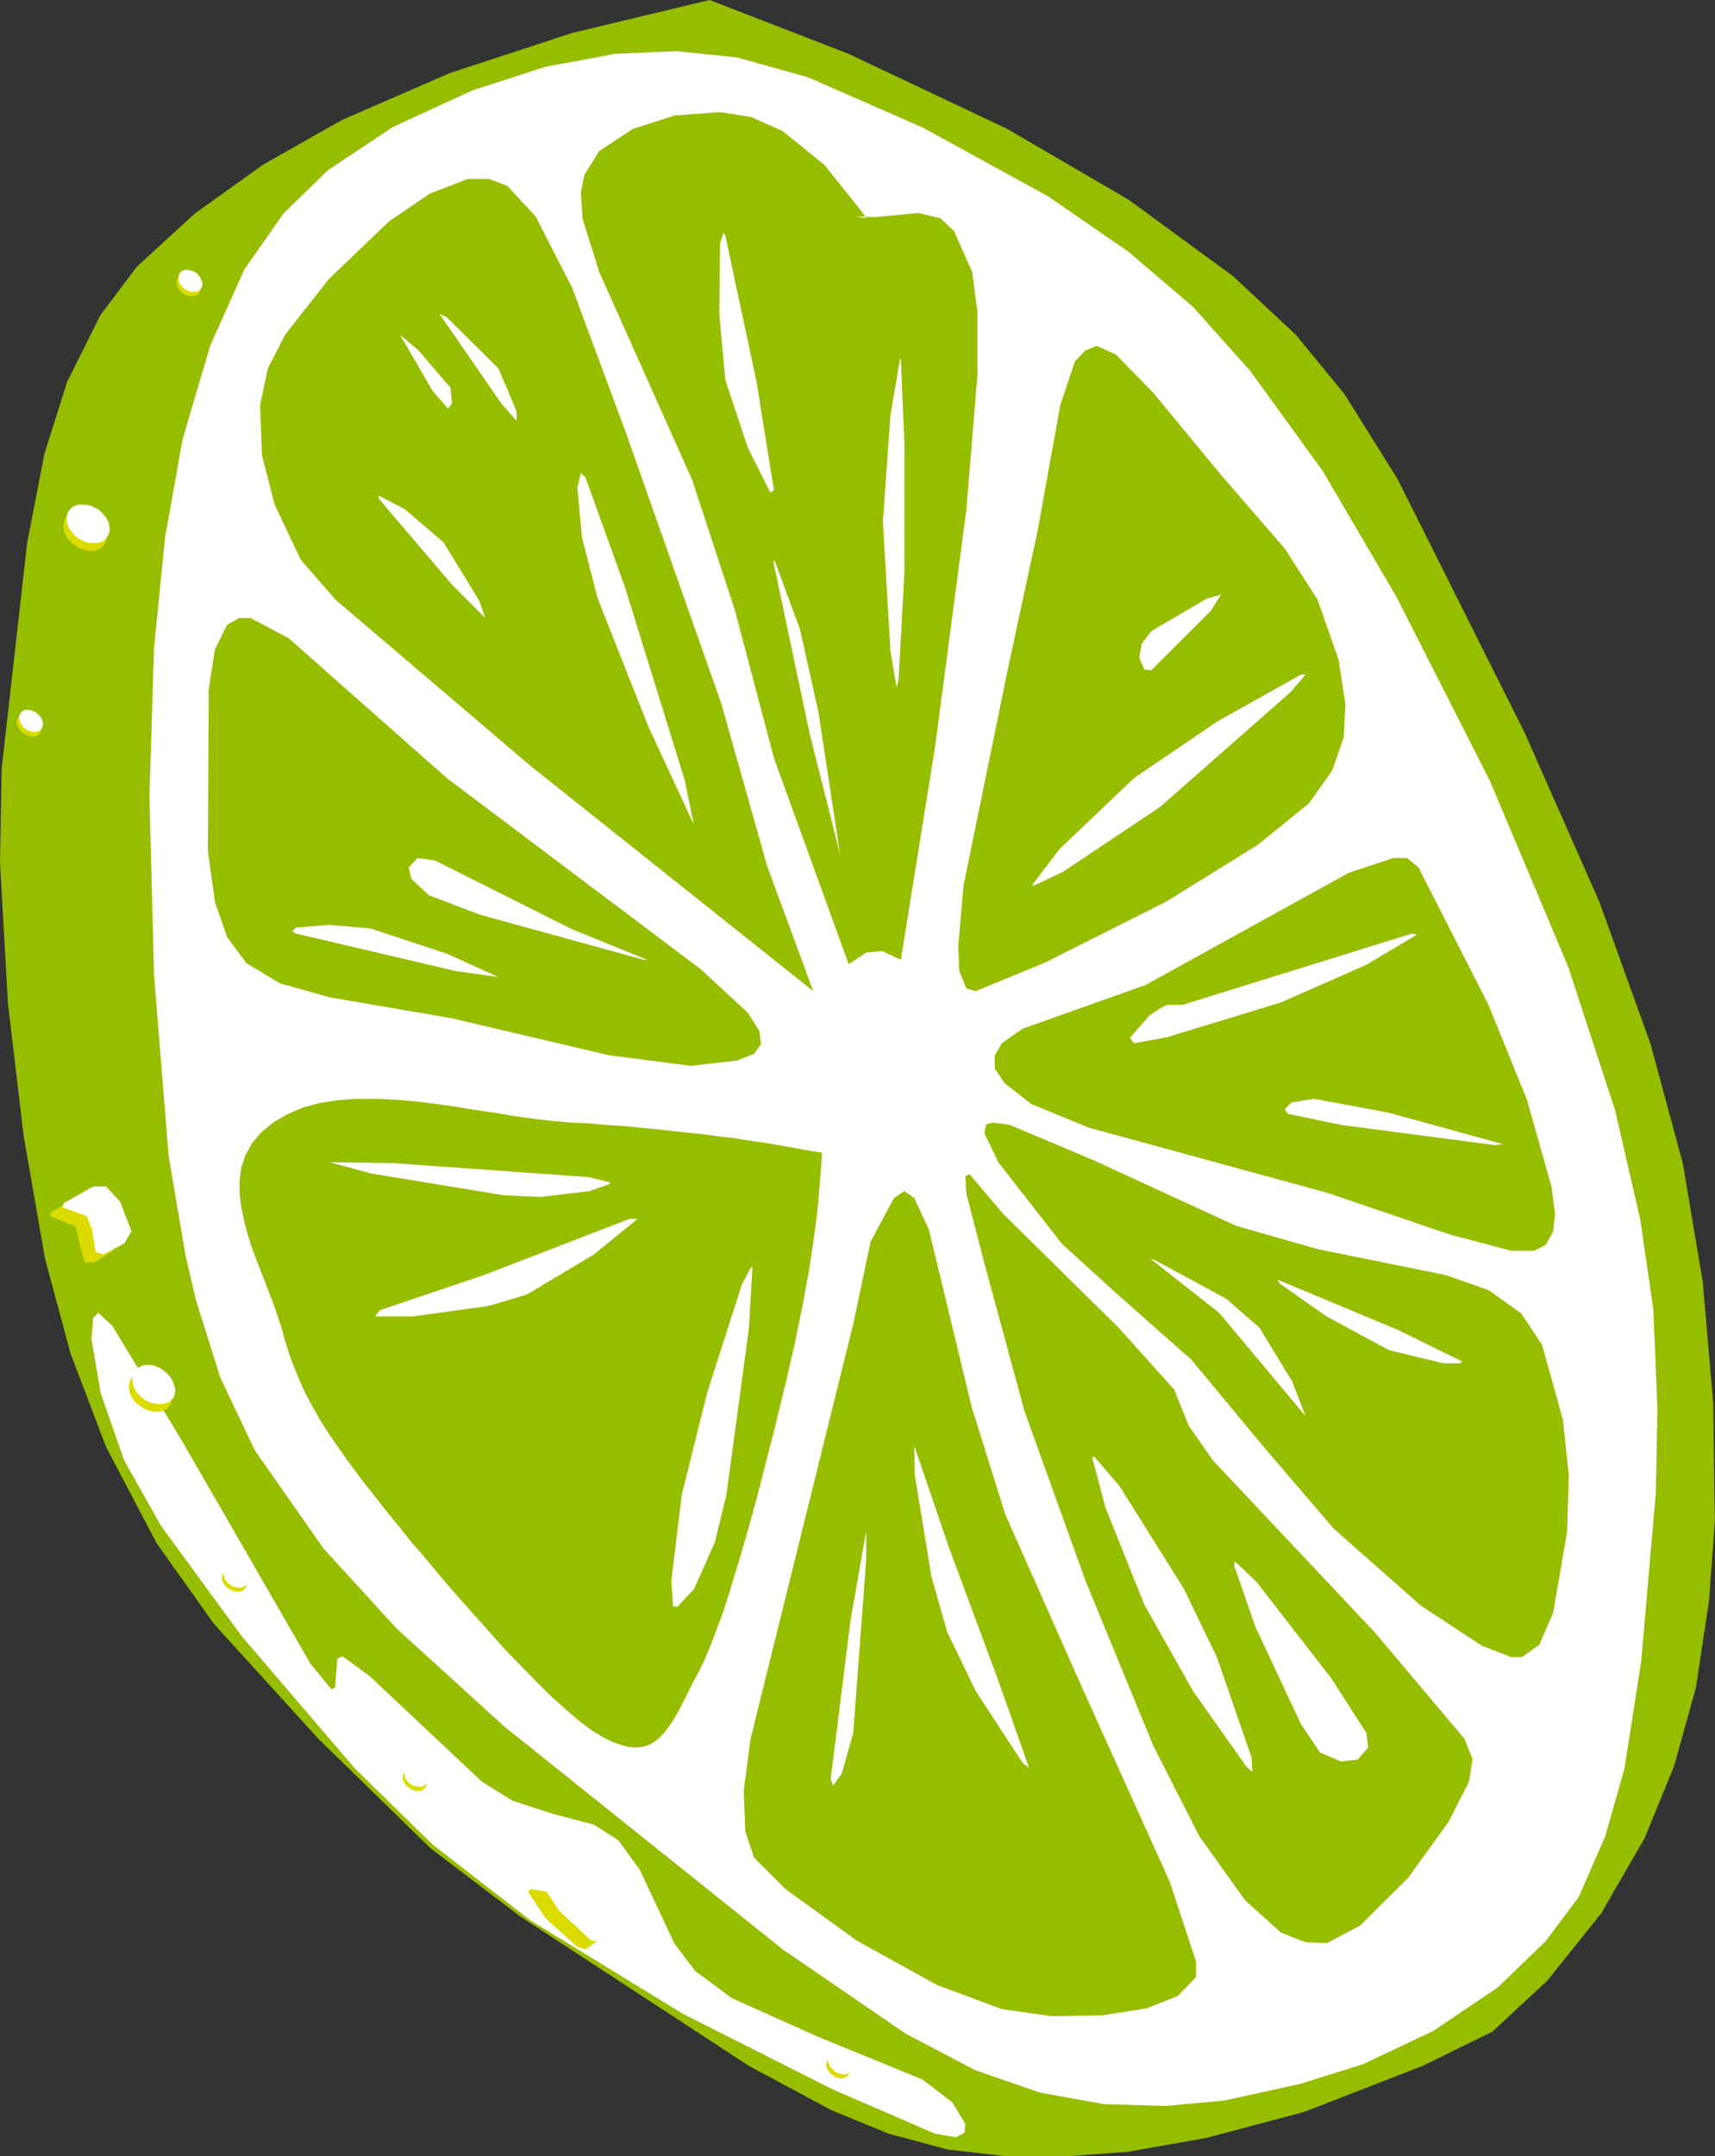 <?xml version="1.0" encoding="UTF-8" standalone="no"?><svg xmlns="http://www.w3.org/2000/svg" xmlns:xlink="http://www.w3.org/1999/xlink" fill="#000000" height="371.8" preserveAspectRatio="xMidYMid meet" version="1" viewBox="0.0 -0.0 295.8 371.8" width="295.8" zoomAndPan="magnify"><rect x="0.0" y="-0.0" width="295.8" height="371.8" fill="#333333" stroke="none"/><g id="change1_1"><path d="m122.4,0-23.724,5.688-21.096,6.912-18.612,8.1-13.5,7.632-11.88,8.496-10.008,9.18-6.3,8.388-5.724,11.52-3.888,12.313-2.988,15.407-4.392,38.88-.288,16.164 1.368,24.3 2.7,22.788 3.708,21.312 4.392,16.309 6.12,16.092 8.712,16.595 9.9,13.932 18,19.801 19.368,18.899 15.408,11.7 39.492,25.813 14.22,7.632 9.901,4.067 10.08,2.7 10.188,1.188h10.332l10.512-.756 13.68-2.412 16.92-4.5 20.377-7.92 12.023-5.904 9.469-8.784 9.287-11.592 7.523-13.032 5.076-12.42 3.744-13.5 2.268-14.976 1.008-13.824-.287-20.232-1.801-20.88-3.42-20.376-5.58-20.664-8.818-24.48-12.89-29.196-21.924-43.74-9.18-14.688-8.389-10.224-10.801-10.08-18-13.176-20.988-12.24-27.322-12.924-23.976-9.288z" fill="#97bd00" fill-rule="evenodd"/></g><g id="change2_1"><path d="m161.279,367.92-17.711-7.668-25.812-13.031-26.28-16.093-16.776-12.996-13.5-13.212-19.512-22.788-13.932-19.044-6.3-11.195-4.068-11.593-1.62-9.432 .288-3.6 .9-.9 2.412,2.232 11.988,19.8 22.212,38.52 3.6,4.356 .612-.288 .396-4.968 .9-.433 4.68,3.42 19.332,18.181 5.292,3.312 6.876,2.232 7.2,1.908 4.212,2.699 3.708,5.112 5.904,12.601 3.6,4.787 6.3,4.681 14.688,6.588 18.288,7.488 5.111,3.924 2.232,3.708-.145,1.512-1.475.792-3.6-.612z" fill="#ffffff" fill-rule="evenodd"/></g><g id="change3_1"><path d="m31.968,216.288-2.88-16.92-2.52-31.212-.792-30.816 .792-25.704 1.908-19.008 3.024-16.92 4.788-16.2 5.868-13.068 6.732-9.612 7.668-7.488 11.232-7.452 13.68-6.3 12.6-4.068 11.988-2.232 10.62-.468 10.404,1.08 12.276,3.42 19.8,8.676 21.6,11.844 13.932,9.612 11.088,9.468 9.9,11.088 12.492,17.244 12.709,21.708 16.092,31.68 13.5,32.04 8.1,24.768 4.32,18.72 2.268,15.588 .72,17.244-.289,14.4-2.52,29.088-2.881,18.432-3.311,11.7-4.609,10.512-5.688,7.597-8.279,7.992-11.125,7.487-12.096,5.725-10.801,3.384-13.104,2.88-10.188.936-10.619-.323-10.98-1.98-11.232-3.888-11.988-6.3-21.167-14.51-48.132-38.52-18.468-16.811-12.6-13.788-11.844-16.921-5.976-12.6-4.212-13.392-1.8-7.812z" fill="#ffffff" fill-rule="evenodd"/></g><g id="change1_2"><path d="m140.26 170.89-48.78-38.844-33.588-28.62-6.012-6.912-4.5-9.468-2.196-8.532-0.324-8.676 1.332-6.3 2.988-5.832 7.524-9.576 10.368-9.936 7.02-4.788 6.588-2.556h3.6l3.204 1.188 4.896 5.292 6.3 12.276 9.18 24.732 16.524 46.908 7.92 28.044 7.956 21.6z" fill="#97bd00" fill-rule="evenodd"/></g><g id="change1_3"><path d="m133.488,130.716-6.732-25.488-7.38-22.5-16.02-35.82-2.88-9.18-.288-4.608 .612-2.988 2.556-4.104 5.832-3.816 7.2-2.304 7.812-.576 5.4.864 5.4,2.412 7.2,5.832 6.48,8.1 .72,1.08-1.944-.288 3.421.108 7.523-.72 3.779.9 2.377,2.232 3.131,7.056 .9,6.912v10.8l-1.908,23.22-5.4,40.932-5.902,36.72-3.277-1.512-2.699.288-3.024,1.98-12.889-35.532z" fill="#97bd00" fill-rule="evenodd"/></g><g id="change1_4"><path d="m165.275,163.26 .9-10.512 7.705-37.62 5.076-23.58 3.924-21.708 2.52-7.524 1.799-1.908 1.98-.756 3.277,1.476 6.443,6.588 11.557,14.004 11.123,12.852 5.688,8.856 3.602,10.332 1.188,7.668-.289,5.688-1.979,5.724-4.033,5.688-8.855,7.164-15.732,9.756-20.879,10.512-11.988,4.932-1.621-.432-1.223-3.024-.183-4.176z" fill="#97bd00" fill-rule="evenodd"/></g><g id="change1_5"><path d="m172.8 179.89 3.6-2.52 21.168-7.524 35.1-19.368 7.633-2.52h2.375l1.98 1.62 12.023 23.58 6.697 16.488 4.211 14.939 0.611 4.681-0.322 3.132-1.297 2.268-1.98 1.008h-3.924l-10.619-2.808-21.168-7.2-41.113-11.231-9.898-4.068-4.609-3.601-1.691-2.52v-2.268l1.223-2.088z" fill="#97bd00" fill-rule="evenodd"/></g><g id="change1_6"><path d="m171.289,193.572 2.879.396 14.508,6.119 24.48,11.269 14.111,4.032 22.213,4.5 7.309,2.592 5.58,3.996 3.6,5.399 3.6,12.925 1.008,9.611-.287,9.72-2.412,13.969-2.377,5.508-3.023,2.124h-1.801l-5.076-1.944-10.512-6.912-15.119-13.355-12.169-14.221-12.313-14.832-13.213-11.699-9.107-8.28-10.98-14.076-2.412-5.04 .324-1.512 1.189-.289z" fill="#97bd00" fill-rule="evenodd"/></g><g id="change1_7"><path d="m128.988,174.636-8.1-7.488-43.812-32.976-27.288-24.12-6.588-3.492h-1.944l-2.088,1.188-2.088,4.212-1.08,6.876-.144,27.936 1.224,8.784 2.088,6.012 3.312,4.5 5.796,3.492 8.604,2.412 20.988,3.6 27.288,6.408 13.932,1.8 7.992-.9 2.988-1.188 1.188-1.656-.288-2.268-1.98-3.132z" fill="#97bd00" fill-rule="evenodd"/></g><g id="change1_8"><path d="m141.768,198.756-2.52-.396-2.448-.468-2.52-.433-2.52-.432-2.592-.36-2.628-.432-2.592-.288-2.7-.36-2.7-.288-2.7-.287-2.772-.324-2.808-.252-2.88-.288-2.88-.18-2.88-.253-2.952-.144-3.096-.252-3.204-.36-3.348-.468-3.42-.576-3.492-.504-3.528-.576-3.492-.504-3.528-.432-3.492-.288-3.42-.144h-3.276l-3.204.252-3.06.468-2.88.792-2.7,1.151-2.448,1.44-2.088,1.731-1.584,1.907-1.08,1.98-.72,2.16-.288,2.231v2.269l.288,2.34 .504,2.412 .648,2.412 .792,2.447 .9,2.376 .936,2.412 .9,2.34 .864,2.232 .756,2.232 .684,2.016 .54,2.052 .576,1.836 .612,1.8 .72,1.765 .72,1.728 .72,1.62 .828,1.62 .9,1.62 .972,1.692 1.008,1.619 1.152,1.729 1.188,1.728 1.332,1.872 1.44,1.944 1.512,2.016 1.656,2.088 1.872,2.412 2.16,2.628 2.268,2.845 2.52,2.916 2.592,3.132 2.7,3.132 2.808,3.168 2.844,3.168 2.736,3.096 2.844,2.916 2.7,2.772 2.556,2.52 2.52,2.269 2.304,1.979 2.16,1.62 1.908,1.152 1.62.828 1.548.54 1.404.359 1.188.072 1.152-.108 1.008-.323 .972-.54 .9-.721 .828-.899 .828-1.08 .792-1.188 .792-1.367 .828-1.584 .828-1.656 .9-1.8 1.044-1.944 1.008-2.088 1.008-2.448 1.044-2.736 1.08-2.916 1.008-3.132 1.008-3.348 1.044-3.42 1.008-3.492 1.008-3.6 .972-3.601 .9-3.527 .9-3.564 .9-3.384 .792-3.313 .756-3.132 .72-2.916 .612-2.771 .648-2.7 .54-2.7 .54-2.628 .54-2.592 .432-2.521 .468-2.447 .36-2.412 .36-2.412 .324-2.34 .288-2.269 .252-2.304 .18-2.196 .18-2.16 .18-2.16 .108-2.125z" fill="#97bd00" fill-rule="evenodd"/></g><g id="change1_9"><path d="m147.17 228.28-17.712 71.532-1.188 9 0.288 7.02 1.512 4.5 5.4 5.4 12.312 8.892 13.788 7.632 11.232 4.177 8.568 1.224 8.711-0.145 7.596-1.188 5.4-2.124 3.203-3.276v-2.699l-4.5-13.681-15.623-34.632-12.779-28.8-5.797-18.54-7.381-30.6-2.52-5.4-1.691-1.188-1.801 1.188-4.031 7.523-2.987 14.185z" fill="#97bd00" fill-rule="evenodd"/></g><g id="change1_10"><path d="m169.775,217.8 6.912,25.488 10.512,29.232 11.701,28.476 7.955,15.624 7.92,11.088 6.193,5.544 4.211,1.656 3.709.145 5.688-3.024 8.279-8.208 7.021-9.72 3.492-6.912 .611-3.889-1.404-3.491-15.408-18.288-27.9-29.628-4.211-6.013-2.557-6.3-9.611-10.691-19.908-19.62-5.725-6.769-.756.288 .18,3.024 3.096,11.988z" fill="#97bd00" fill-rule="evenodd"/></g><g id="change3_2"><path d="m188.676,251.101-.287.288 2.268,8.531 6.732,16.813 8.387,14.868 9.182,12.996 1.043.936-.145-2.52-5.975-17.28-5.725-11.844-11.088-17.677-4.392-5.111z" fill="#ffffff" fill-rule="evenodd"/></g><g id="change3_3"><path d="m212.977,269.208 3.779,3.601 12.924,16.668 5.977,9.323 .324,2.521-1.801,2.088-2.879.324-3.6-1.512-3.313-4.933-7.813-16.668-3.706-10.62 .108-.792z" fill="#ffffff" fill-rule="evenodd"/></g><g id="change3_4"><path d="m198.576,217.08h-.107l11.807,9.288 14.904,17.82-2.303-5.977-5.689-9.323-5.688-4.933-12.131-6.588-.793-.287z" fill="#ffffff" fill-rule="evenodd"/></g><g id="change3_5"><path d="m220.68,220.788 20.52,8.568 10.98,5.399-.324.324h-2.879l-9.396-2.268-10.801-5.832-8.1-5.688-.324-.611 .324.108z" fill="#ffffff" fill-rule="evenodd"/></g><g id="change3_6"><path d="m200.088,173.88 1.188-.612h2.701l39.6-12.312 .793.216-8.713,5.184-14.688,6.48-19.693,6.012-5.688,1.044-.719-.936 3.42-3.888 1.799-1.188z" fill="#ffffff" fill-rule="evenodd"/></g><g id="change3_7"><path d="m222.156,192.061 9.145,1.908 26.568,3.491 1.33-.18-19.619-5.4-12.924-2.411-3.889.611-1.188,1.188 .577.793z" fill="#ffffff" fill-rule="evenodd"/></g><g id="change3_8"><path d="m178.199,152.748 5.076-2.376 16.813-11.232 22.5-19.8 2.592-3.024h-.791l-14.508,8.136-14.293,9.72-12.889,12.276-4.643,6.12 .143.18z" fill="#ffffff" fill-rule="evenodd"/></g><g id="change3_9"><path d="m198.576,115.56 10.225-10.188 1.799-2.844-2.52.72-9.504,5.58-1.619,2.088-.469,2.521 .9,2.016 1.188.107z" fill="#ffffff" fill-rule="evenodd"/></g><g id="change3_10"><path d="m155.377,61.92 .611,14.688v22.14l-1.008,18.504-.324,1.296-1.08-6.3-1.297-22.32 1.297-18.288 1.691-9.9 .11.18z" fill="#ffffff" fill-rule="evenodd"/></g><g id="change3_11"><path d="m125.1,40.608 5.4,25.308 2.988,18.612-.612.432-3.888-7.74-3.888-11.7-1.044-11.412 .144-12.168 .576-1.8 .324.468z" fill="#ffffff" fill-rule="evenodd"/></g><g id="change3_12"><path d="m133.488,96.66-.108.18 6.3,29.808 5.22,20.7-3.744-24.588-3.168-14.22-4.32-11.7-.18-.18z" fill="#ffffff" fill-rule="evenodd"/></g><g id="change3_13"><path d="m100.98,82.332 6.876,19.116 10.224,33.012 1.476,7.2v.288l-7.776-16.776-8.712-22.032-2.7-10.512-.792-8.568 .612-2.52 .792.792z" fill="#ffffff" fill-rule="evenodd"/></g><g id="change3_14"><path d="m65.376,86.04 12.6,14.796 5.724,5.724-1.044-2.988-6.156-10.044-6.624-5.688-4.608-2.412 .108.612z" fill="#ffffff" fill-rule="evenodd"/></g><g id="change3_15"><path d="m69.156,57.996 5.4,9.324 2.7,3.132 .72-.936-.288-2.664-5.508-6.444-3.024-2.556v.144z" fill="#ffffff" fill-rule="evenodd"/></g><g id="change3_16"><path d="m75.888,54.252 10.692,15.48 2.52,2.808v-1.62l-3.132-7.38-8.892-8.82-1.296-.612 .108.144z" fill="#ffffff" fill-rule="evenodd"/></g><g id="change3_17"><path d="m98.676,160.236-23.688-11.88-2.988-.396-1.512,1.62 .468,1.98 3.024,2.808 8.676,3.312 28.332,7.812h.612l-12.924-5.256z" fill="#ffffff" fill-rule="evenodd"/></g><g id="change3_18"><path d="m50.976,160.956 27.612,6.48 7.38,1.044-8.892-4.032-13.176-4.356-7.2-.612-5.724.468-.576.72 .576.288z" fill="#ffffff" fill-rule="evenodd"/></g><g id="change3_19"><path d="m56.988,200.412 10.8.145 33.768,2.412 3.6.899v.288l-3.456,1.224-8.424,1.009-6.408-.288-22.788-3.744-7.2-1.944h.108z" fill="#ffffff" fill-rule="evenodd"/></g><g id="change3_20"><path d="m109.98 210.17h-1.404l-25.2 9.721-17.82 6.012-0.9 1.08h6.624l12.996-1.8 6.624-1.98 11.556-6.912 7.524-6.121z" fill="#ffffff" fill-rule="evenodd"/></g><g id="change3_21"><path d="m129.78,218.557-.612,10.512-3.888,28.728-1.98,8.137-3.6,8.063-2.844,3.024h-.756l-.324-4.32 1.8-14.904 4.392-17.64 6.012-18.756 1.62-2.988 .18.144z" fill="#ffffff" fill-rule="evenodd"/></g><g id="change3_22"><path d="m149.4,263.988-2.7,15.408-3.42,27.324 .396,1.188 1.512-2.088 1.98-7.021 2.232-29.88v-5.111 .18z" fill="#ffffff" fill-rule="evenodd"/></g><g id="change3_23"><path d="m157.68,249.588 .109,4.824 2.879,17.496 2.701,9.504 4.932,10.188 8.1,12.42 1.08.792-5.293-15.013-8.531-23.004-5.867-17.208-.109-.107v.108z" fill="#ffffff" fill-rule="evenodd"/></g><g id="change4_1"><path d="m16.2,206.101h-2.232l-5.112,2.88-.18.72 4.392,1.8 .9,3.78 .612,2.412h1.62l3.276-2.017 1.08-1.907-1.98-5.076-2.376-2.592z" fill="#dbdb00" fill-rule="evenodd"/></g><g id="change5_1"><path d="m18.288,204.588h-2.232l-5.076,2.881-.18.72 4.176,1.512 .9,2.376 .612,3.816 1.368.396 3.6-1.908 1.224-2.088-1.98-5.111-2.412-2.594z" fill="#ffffff" fill-rule="evenodd"/></g><g id="change4_2"><path d="m91.188,326.053-.108.144 2.988,4.536 5.4,4.896 1.512.504 2.988-2.124 1.62-3.168-.72-1.619-6.912-2.412-6.3-1.08-.468.323z" fill="#dbdb00" fill-rule="evenodd"/></g><g id="change5_2"><path d="m93.6,324.828-.144.18 3.024,4.5 5.508,5.112 1.512.108 2.88-1.908 1.62-3.6-1.332-1.513-7.488-2.376-5.4-.792-.18.289z" fill="#ffffff" fill-rule="evenodd"/></g><g id="change4_3"><path d="m38.556,271.188-.108.18-.072.108-.036.216-.072.144v.217 .144l.072.252 .036.18 .072.181 .072.18 .108.18 .108.181 .18.18 .144.108 .18.144 .216.108 .18.18 .18.072 .18.107 .252.072 .18.036 .18.072h.18 .252 .18 .18l.18-.072 .108-.036 .18-.072 .108-.107 .18-.072 .144-.18 .036-.108 .072-.18 .072-.108v-.216-.145-.216-.144l-.072-.216-.072-.145-.108-.216-.072-.144-.108-.217-.18-.144-.108-.216-.18-.108-.18-.18-.252-.108-.18-.107-.18-.072-.252-.145-.18-.035-.18-.072h-.18-.216-.18-.18l-.18.072-.144.035-.18.145-.108.072-.18.107-.072.108z" fill="#dbdb00" fill-rule="evenodd"/></g><g id="change5_3"><path d="m38.88,270.612-.144.144-.036.144-.072.18-.072.18v.181 .18l.072.18 .072.181 .036.18 .072.18 .108.181 .144.18 .18.18 .108.108 .18.18 .252.108 .18.144 .18.108 .18.072 .216.035 .18.072h.18l.18.072h.252l.18-.072h.18l.18-.072 .108-.035 .18-.108 .144-.072 .18-.144 .108-.145 .072-.144 .036-.108 .072-.18v-.18-.181-.18-.18l-.072-.181-.036-.18-.144-.18-.036-.181-.144-.18-.18-.18-.108-.145-.18-.144-.18-.216-.252-.108-.18-.036-.18-.144-.216-.072-.18-.034-.18-.072h-.18-.252-.18l-.18.072-.18.036-.108.072-.18.144-.144.108-.18.107-.036.145z" fill="#ffffff" fill-rule="evenodd"/></g><g id="change4_4"><path d="m3.168,123.66-.108.18-.072.18-.072.108v.18 .18 .18 .18l.072.18 .072.18 .108.18 .072.18 .108.18 .18.18 .108.18 .18.144 .252.108 .18.18 .18.108 .252.072 .18.108 .216.072 .18.072h.18 .252 .18 .18l.18-.072 .18-.072 .108-.108 .144-.072 .108-.108 .108-.18 .072-.108 .072-.144 .036-.18 .072-.18v-.18-.18l-.072-.18v-.18l-.108-.18-.072-.18-.108-.18-.108-.18-.18-.18-.144-.108-.18-.18-.18-.18-.18-.144-.18-.036-.216-.108-.18-.072-.18-.072-.18-.072h-.252l-.18-.036-.18.036h-.18l-.18.072-.18.072-.18.072-.108.108-.144.036-.108.144z" fill="#dbdb00" fill-rule="evenodd"/></g><g id="change5_4"><path d="m3.6,122.94-.144.18-.036.108-.072.18-.072.18v.18 .18l.072.18 .072.18 .036.18 .072.18 .108.18 .144.18 .108.18 .108.108 .18.216 .18.108 .18.18 .18.072 .252.108 .18.036 .252.072 .18.072h.18 .216 .18 .18l.18-.072 .18-.072 .144-.036 .108-.108 .108-.072 .144-.18 .036-.108 .072-.216 .072-.108 .036-.18v-.18-.18l-.036-.18v-.18l-.144-.18-.036-.18-.144-.18-.108-.18-.18-.18-.108-.18-.18-.108-.18-.18-.18-.144-.18-.108-.252-.036-.18-.144-.18-.072-.18-.036h-.18-.252-.18-.18l-.18.036-.108.072-.18.144-.108.036-.144.108-.036.144z" fill="#ffffff" fill-rule="evenodd"/></g><g id="change4_5"><path d="m142.776,355.141-.108.18-.072.18-.036.108-.072.18v.181 .18l.072.18 .036.18 .072.181 .108.18 .072.18 .18.181 .108.18 .18.18 .144.145 .216.107 .144.181 .18.107 .216.072 .18.036 .18.072 .18.071h.252 .18l.18-.071h.18l.18-.072 .18-.036 .108-.108 .144-.071 .108-.145 .108-.144 .072-.145 .108-.18 .072-.108v-.18l.072-.18v-.181l-.072-.18v-.18l-.072-.18-.108-.181-.072-.18-.108-.18-.108-.181-.18-.18-.144-.108-.18-.216-.216-.107-.18-.108-.252-.072-.18-.071-.252-.036-.18-.072h-.216-.18l-.18.072h-.252l-.108.036-.18.071-.18.145-.144.036-.108.107-.072.144z" fill="#dbdb00" fill-rule="evenodd"/></g><g id="change5_5"><path d="m143.1,354.42-.144.181-.036.107-.072.181-.072.18v.18 .181l.072.18 .072.18 .036.181 .144.18 .036.18 .18.18 .144.181 .18.107 .108.217 .252.104 .108.18 .18.072 .252.108 .18.036 .18.071 .216.072h.18 .18 .252 .18l.18-.072 .18-.071 .18-.036 .108-.108 .144-.072 .18-.18 .036-.107 .072-.217v-.144l.072-.252v-.18l-.072-.181v-.18l-.072-.18-.036-.181-.072-.252-.108-.18-.144-.18-.108-.181-.18-.107-.108-.181-.18-.18-.252-.072-.18-.107-.252-.072-.18-.072-.216-.036h-.18l-.18-.071h-.18l-.252.071h-.18l-.18.036-.108.072-.18.144-.144.036-.18.108-.036.146z" fill="#ffffff" fill-rule="evenodd"/></g><g id="change4_6"><path d="m11.376,89.172-.18.288-.108.288-.072.288-.036.324v.288 .36l.036.324 .072.36 .108.288 .144.288 .18.36 .216.288 .252.324 .252.252 .288.288 .36.18 .288.288 .36.18 .36.18 .36.108 .36.144 .36.108h.36l.36.072 .36-.072h.324l.288-.108 .288-.144 .324-.108 .216-.18 .252-.18 .252-.288 .108-.252 .108-.216 .072-.324 .072-.288v-.324-.288l-.072-.36-.072-.288-.108-.36-.18-.288-.18-.324-.252-.288-.216-.324-.324-.288-.288-.288-.288-.288-.36-.216-.36-.216-.36-.144-.36-.144-.324-.072-.36-.072-.36-.072h-.288-.36l-.288.072-.324.072-.288.108-.288.108-.252.216-.252.144-.18.216z" fill="#dbdb00" fill-rule="evenodd"/></g><g id="change5_6"><path d="m11.988,87.948-.18.288-.18.324-.072.288-.036.324v.288 .288l.036.288 .072.36 .108.324 .18.36 .18.288 .252.324 .252.288 .216.288 .324.252 .36.252 .288.216 .36.18 .36.18 .36.144 .36.036 .36.072 .36.036h.36 .288l.36-.036 .324-.072 .216-.108 .324-.144 .216-.144 .18-.252 .252-.252 .108-.216 .18-.324 .072-.288 .072-.324v-.288-.288l-.072-.288-.072-.36-.108-.324-.18-.36-.18-.288-.252-.324-.216-.288-.252-.288-.288-.252-.324-.288-.36-.18-.36-.18-.36-.18-.36-.144-.36-.036-.36-.072-.36-.036h-.36-.288l-.36.036-.288.072-.252.108-.288.144-.252.144-.18.252-.18.18z" fill="#ffffff" fill-rule="evenodd"/></g><g id="change4_7"><path d="m22.68,237.601-.18.288-.144.323-.036.288-.072.288v.288 .36l.072.323 .036.36 .144.288 .108.324 .18.359 .252.288 .216.288 .252.252 .288.288 .36.18 .324.288 .36.217 .36.144 .36.144 .36.108 .36.108h.36l.36.071 .288-.071h.36l.288-.108 .324-.108 .288-.144 .252-.144 .216-.217 .252-.288 .108-.216 .144-.252 .036-.324 .072-.287v-.36-.288l-.072-.36-.036-.288-.144-.359-.108-.324-.18-.36-.252-.287-.216-.324-.252-.216-.288-.288-.324-.252-.36-.181-.36-.252-.36-.18-.36-.108-.36-.107-.36-.072-.36-.072h-.36-.36l-.288.072-.288.072-.324.107-.288.108-.252.18-.216.252-.18.181z" fill="#dbdb00" fill-rule="evenodd"/></g><g id="change5_7"><path d="m23.256,236.412-.18.288-.108.288-.072.288-.036.324v.288 .323l.036.288 .072.36 .108.288 .144.359 .18.288 .216.324 .252.288 .252.324 .288.216 .36.252 .288.252 .36.144 .36.217 .36.107 .36.036 .36.072 .36.072h.36 .324l.36-.072 .288-.072 .288-.108 .324-.107 .216-.18 .252-.252 .252-.217 .108-.252 .108-.323 .072-.288 .072-.288v-.288l-.072-.324-.072-.288-.108-.359-.108-.324-.18-.36-.18-.288-.18-.288-.252-.288-.288-.323-.324-.252-.288-.288-.36-.216-.36-.217-.36-.144-.36-.145-.36-.107-.36-.072h-.288-.36-.36l-.324.072-.288.107-.288.145-.252.107-.252.181-.18.216-.18.216z" fill="#ffffff" fill-rule="evenodd"/></g><g id="change4_8"><path d="m69.768,305.532-.108.144-.072.217-.072.144-.036.216v.145 .216 .144l.036.217 .072.144 .072.216 .108.145 .108.216 .144.144 .108.145 .18.107 .18.108 .18.216 .18.108 .252.036 .18.144 .216.072 .18.036h.252 .18 .18 .252l.108-.036 .18-.072 .18-.144 .108-.036 .144-.108 .108-.216 .072-.108 .036-.107 .072-.181 .072-.18v-.18-.181l-.072-.18-.072-.18-.036-.18-.144-.181-.036-.18-.18-.18-.144-.182-.18-.107-.108-.217-.18-.144-.18-.144-.18-.072-.252-.108-.18-.036-.18-.071-.18-.072h-.216l-.18-.072-.18.072h-.18l-.18.072-.18.071-.144.036-.108.108-.108.072-.072.144z" fill="#dbdb00" fill-rule="evenodd"/></g><g id="change5_8"><path d="m70.056,304.92-.108.181-.072.18-.036.108-.072.18v.18 .181 .18l.072.18 .036.181 .072.18 .108.18 .144.18 .108.181 .108.18 .18.108 .18.144 .18.108 .18.107 .252.072 .18.072 .252.072h.18l.216.035h.18 .18l.252-.035 .108-.072 .18-.072 .18-.072 .144-.107 .108-.036 .108-.216 .072-.108 .072-.18 .036-.108 .072-.18v-.18-.181l-.072-.18-.036-.18-.072-.183-.072-.18-.108-.18-.108-.181-.144-.18-.108-.18-.18-.145-.108-.144-.252-.145-.18-.107-.252-.072-.18-.036-.216-.072-.18-.071h-.18-.252l-.18.071h-.18l-.18.072-.18.036-.108.108-.144.071-.108.145-.072.11z" fill="#ffffff" fill-rule="evenodd"/></g><g id="change4_9"><path d="m30.78,47.808-.144.18-.036.144-.072.144-.072.216v.144 .216 .144l.072.216 .072.144 .036.216 .144.144 .108.216 .108.144 .144.144 .18.18 .18.108 .18.18 .18.072 .216.108 .18.072 .252.072 .18.036h.252 .18 .18 .216l.144-.036 .18-.072 .18-.072 .108-.108 .108-.072 .144-.18 .036-.108 .072-.18 .072-.144 .036-.144v-.216-.144l-.036-.216-.072-.144-.072-.216-.036-.144-.144-.216-.108-.144-.108-.216-.144-.144-.18-.144-.108-.18-.252-.108-.18-.144-.216-.036-.18-.108-.252-.072-.18-.072h-.18-.252-.18-.18l-.18.072-.18.072-.108.108-.108.036-.144.144-.036.108z" fill="#dbdb00" fill-rule="evenodd"/></g><g id="change5_9"><path d="m31.068,47.052-.108.144-.072.216-.072.108-.036.18v.18 .18 .18l.036.18 .072.18 .072.18 .108.18 .108.18 .144.18 .108.18 .18.108 .18.108 .18.216 .18.108 .252.036 .18.144 .216.072 .18.036h.252 .18 .18 .252l.108-.036 .18-.072 .18-.144 .108-.036 .144-.108 .108-.216 .072-.108 .036-.108 .072-.18 .072-.18v-.18-.18l-.072-.18-.072-.18-.036-.18-.072-.18-.108-.18-.144-.18-.108-.18-.108-.108-.18-.216-.144-.144-.216-.144-.18-.072-.252-.108-.18-.036-.252-.072-.18-.072h-.18l-.216-.072-.18.072h-.18l-.18.072-.18.072-.144.036-.108.108-.108.072-.072.144z" fill="#ffffff" fill-rule="evenodd"/></g></svg>